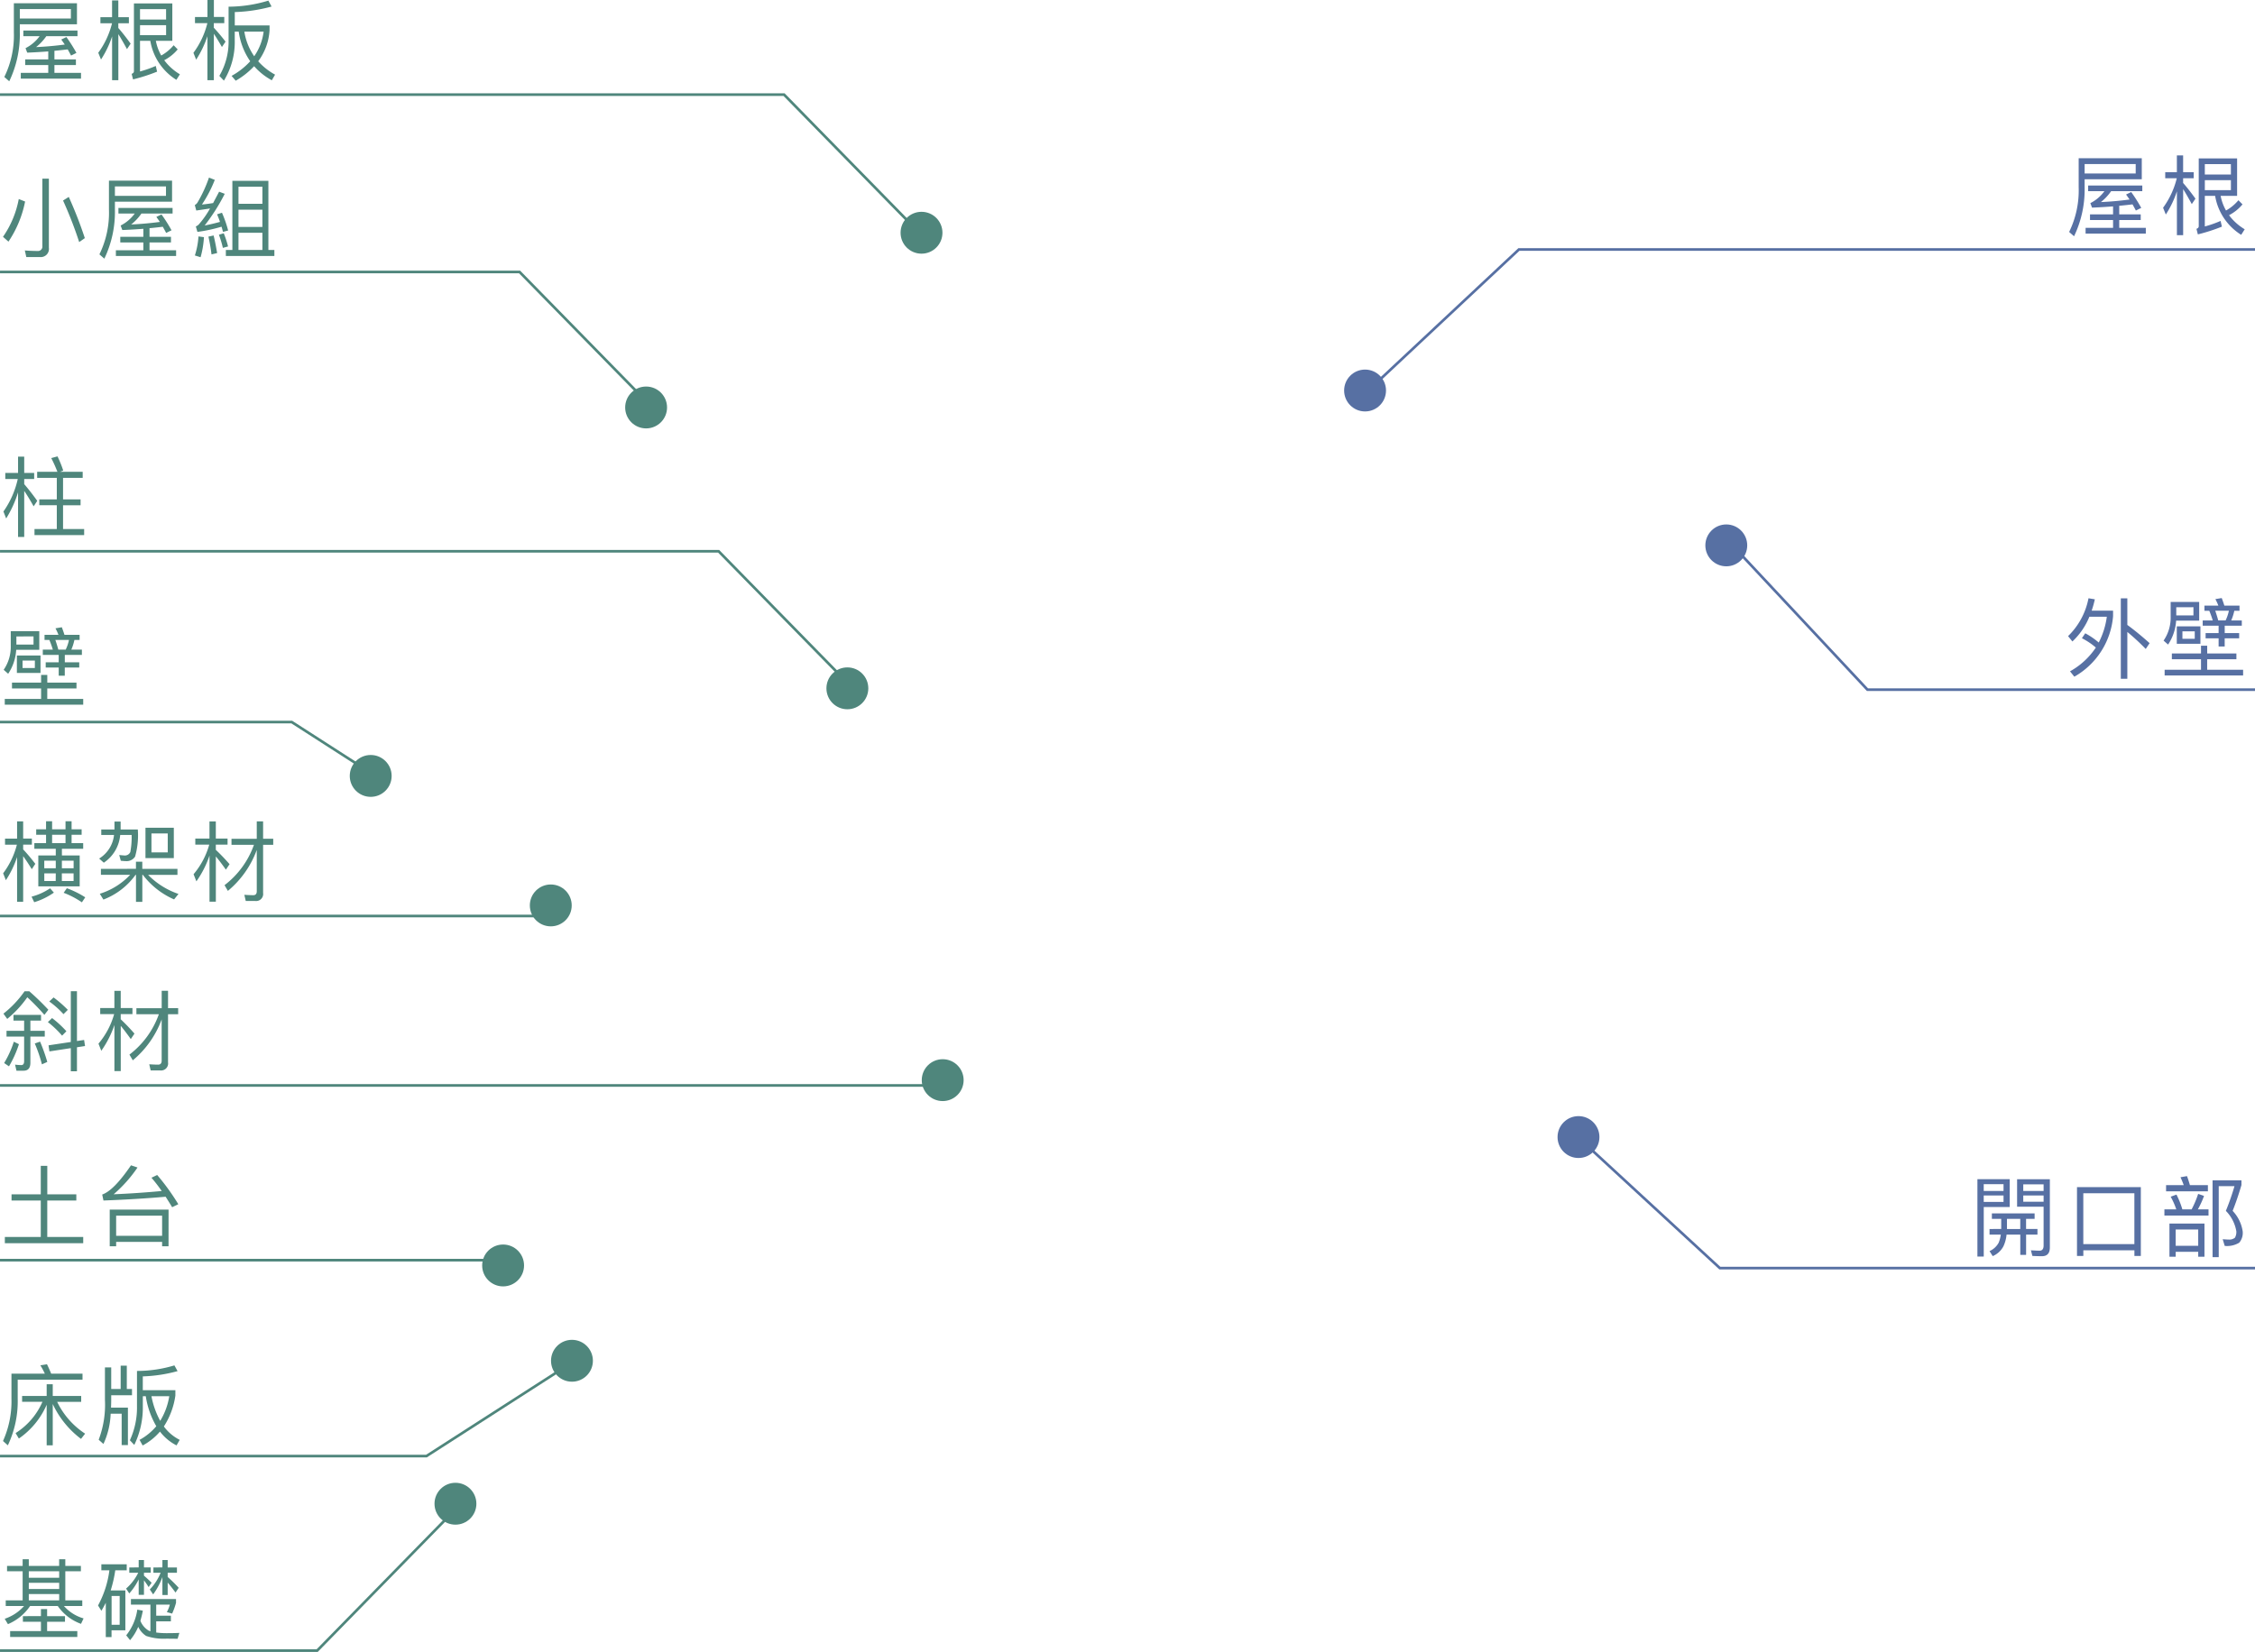 <svg xmlns="http://www.w3.org/2000/svg" width="307.322" height="225.202" viewBox="0 0 307.322 225.202">
  <g id="Group_74032" data-name="Group 74032" transform="translate(-34.049 -3719.967)">
    <g id="Group_74031" data-name="Group 74031" transform="translate(927.185 -3605.11)">
      <path id="Path_351872" data-name="Path 351872" d="M6.576-2.784v1.092H3.432v.768H6.576V.144H2.832v.78H11.04V.144H7.416V-.924h2.928v-.768H7.416V-2.868C8-2.916,8.6-2.988,9.228-3.06c.144.264.3.54.456.84l.732-.36A20.81,20.81,0,0,0,9.048-4.74l-.7.336c.156.216.312.444.48.684-1.272.168-2.568.288-3.912.348A6.891,6.891,0,0,0,6.312-4.86H10.56v-.768H3.18v.768H5.4A5.4,5.4,0,0,1,3.48-3.228l.228.612C4.668-2.652,5.628-2.712,6.576-2.784ZM9.66-8.556v1.284H2.7V-8.556ZM2.7-6.48h7.788V-9.348h-8.6V-5.4A12.866,12.866,0,0,1,.588.7l.672.588A14.73,14.73,0,0,0,2.7-5.4ZM20.484-4.224a7.761,7.761,0,0,0,3.552,5.316l.48-.756a7.355,7.355,0,0,1-2.136-1.92A5.935,5.935,0,0,0,24.216-3.06l-.552-.564a5.984,5.984,0,0,1-1.692,1.4,6.447,6.447,0,0,1-.732-2h2.244v-5.1H18.252V-.072c0,.156-.108.276-.312.348l.192.756A24.087,24.087,0,0,0,21.408-.024l-.18-.78a15.289,15.289,0,0,1-2.148.756V-4.224Zm-6.8-3.228v.828h1.584A11.466,11.466,0,0,1,13.392-2.6l.372.924a13.456,13.456,0,0,0,1.512-3.156V1.14h.852V-5.136c.336.528.72,1.2,1.176,2.04l.5-.744c-.576-.792-1.128-1.512-1.68-2.136v-.648h1.44v-.828h-1.44v-2.28h-.852v2.28Zm5.4,1.092h3.552V-5H19.08Zm3.552-.768H19.08V-8.544h3.552Zm3.936-.348v.84H28.26a11.306,11.306,0,0,1-1.9,4.044l.372.936a14.126,14.126,0,0,0,1.536-3.2v6h.876V-5.184c.312.456.672,1.056,1.1,1.8l.492-.732c-.54-.7-1.068-1.332-1.6-1.9v-.624h1.428v-.84H29.148V-9.792h-.876v2.316ZM36.576-9.708a18.848,18.848,0,0,1-5.424.828v4.62A9.223,9.223,0,0,1,29.892.552l.624.648a10.045,10.045,0,0,0,1.476-5.46V-5.484h.54A9.344,9.344,0,0,0,34.1-1.44,9.874,9.874,0,0,1,31.56.552l.564.66a10.761,10.761,0,0,0,2.508-1.98,8.782,8.782,0,0,0,2.412,1.92l.444-.768a8.557,8.557,0,0,1-2.3-1.824,7.869,7.869,0,0,0,1.548-4.236v-.648h-4.74V-8.148A21.26,21.26,0,0,0,37.008-8.9ZM34.644-2.124A8.03,8.03,0,0,1,33.3-5.484h2.628A7.5,7.5,0,0,1,34.644-2.124Z" transform="translate(-893.135 7334.869)" fill="#4f867c"/>
      <path id="Path_351876" data-name="Path 351876" d="M-18.384-2.784v1.092h-3.144v.768h3.144V.144h-3.744v.78h8.208V.144h-3.624V-.924h2.928v-.768h-2.928V-2.868c.588-.048,1.188-.12,1.812-.192.144.264.3.54.456.84l.732-.36a20.81,20.81,0,0,0-1.368-2.16l-.7.336c.156.216.312.444.48.684-1.272.168-2.568.288-3.912.348A6.891,6.891,0,0,0-18.648-4.86H-14.4v-.768h-7.38v.768h2.22a5.4,5.4,0,0,1-1.92,1.632l.228.612C-20.292-2.652-19.332-2.712-18.384-2.784ZM-15.3-8.556v1.284h-6.96V-8.556ZM-22.26-6.48h7.788V-9.348h-8.6V-5.4a12.866,12.866,0,0,1-1.3,6.1l.672.588A14.73,14.73,0,0,0-22.26-5.4ZM-4.476-4.224A7.761,7.761,0,0,0-.924,1.092l.48-.756A7.355,7.355,0,0,1-2.58-1.584,5.935,5.935,0,0,0-.744-3.06L-1.3-3.624a5.984,5.984,0,0,1-1.692,1.4,6.447,6.447,0,0,1-.732-2h2.244v-5.1H-6.708V-.072c0,.156-.108.276-.312.348l.192.756A24.087,24.087,0,0,0-3.552-.024l-.18-.78A15.289,15.289,0,0,1-5.88-.048V-4.224Zm-6.8-3.228v.828H-9.7A11.466,11.466,0,0,1-11.568-2.6l.372.924A13.456,13.456,0,0,0-9.684-4.836V1.14h.852V-5.136c.336.528.72,1.2,1.176,2.04l.5-.744c-.576-.792-1.128-1.512-1.68-2.136v-.648h1.44v-.828h-1.44v-2.28h-.852v2.28Zm5.4,1.092h3.552V-5H-5.88Zm3.552-.768H-5.88V-8.544h3.552Z" transform="translate(-586.773 7355.997)" fill="#5770a3"/>
      <path id="Path_351875" data-name="Path 351875" d="M-17.328-9.78V1.188h.888V-5.2A31.476,31.476,0,0,1-13.932-2.88l.528-.792c-1.032-.924-2.04-1.752-3.036-2.484V-9.78Zm-4.848,4.764-.456.672a9.362,9.362,0,0,1,1.9,1.272A10.1,10.1,0,0,1-24.252.168l.588.732a10.463,10.463,0,0,0,5.28-8.244V-8.1H-21.3a14.567,14.567,0,0,0,.432-1.548l-.864-.144a9.73,9.73,0,0,1-2.784,5.16l.588.732a9.582,9.582,0,0,0,2.316-3.372h2.376a10.771,10.771,0,0,1-1.1,3.516A9.937,9.937,0,0,0-22.176-5.016ZM-6.4-3.324v1.056h-3.972v.792H-6.4V-.048h-4.956v.78H-.66v-.78h-4.9V-1.476h3.984v-.792H-5.556V-3.324Zm-3.3-2.64v2.376H-6.48V-5.964Zm2.448,1.7h-1.68V-5.28h1.68Zm1.32-4.524v.7h.66A12.889,12.889,0,0,1-4.8-6.768H-6.168v.72H-4V-5.04H-5.772v.708H-4v1.116h.828V-4.332H-1.2V-5.04H-3.168V-6.048H-.84v-.72H-2.28a7.048,7.048,0,0,0,.42-1.32h.708v-.7H-3.216c-.12-.384-.24-.72-.36-1.032l-.864.144a8.646,8.646,0,0,1,.408.888Zm2.88,2.016h-1c-.132-.48-.264-.912-.408-1.32h1.86A5.732,5.732,0,0,1-3.048-6.768Zm-4.38-1.8v1.116h-2.34V-8.568ZM-9.792-6.744h3.144V-9.288h-3.888v1.98A5.505,5.505,0,0,1-11.5-4.02l.612.54A6.532,6.532,0,0,0-9.792-6.744Z" transform="translate(-586.773 7416.425)" fill="#5770a3"/>
      <path id="Path_351877" data-name="Path 351877" d="M-35.22-2.664V-1.9h1.536A4.524,4.524,0,0,1-33.972-.8,2.613,2.613,0,0,1-35.22.348l.432.684a2.964,2.964,0,0,0,1.452-1.32A4.825,4.825,0,0,0-32.9-1.9h1.872V.864h.792V-1.9h1.548v-.768H-30.24v-1.38h1.164v-.744H-34.9v.744h1.272v1.38Zm4.188,0h-1.812v-1.38h1.812Zm-4.98-4.572h2.7v.876h-2.7Zm2.7-.612h-2.7v-.924h2.7Zm2.688.612h2.772v.852h-2.772Zm2.772-.612h-2.772v-.9h2.772Zm-4.62-1.608h-4.4V1.092h.864V-5.664h3.54Zm4.62,3.756V-.408c0,.456-.18.7-.54.7S-29.148.264-29.58.24l.2.768q.648.036,1.3.036Q-27,1.044-27-.144v-9.3h-4.464V-5.7ZM-14.6-8.376h-8.7V1.008h.864V.24h6.96v.768h.876ZM-22.44-.6V-7.536h6.96V-.6Zm12.7-6.756-.792.288A10.315,10.315,0,0,1-9.768-5.34h-1.62v.84h6.012v-.84H-6.828a11.874,11.874,0,0,0,.84-1.836l-.8-.276A13.267,13.267,0,0,1-7.68-5.34H-8.94A11.729,11.729,0,0,0-9.744-7.356ZM-4.824-9.3V1.176h.84V-8.508h2.148A33.625,33.625,0,0,1-3.012-5.136,5.191,5.191,0,0,1-1.584-2.352a1.593,1.593,0,0,1-.192.876,1.194,1.194,0,0,1-.828.252c-.228,0-.5-.024-.84-.048l.276.912A3.189,3.189,0,0,0-1.188-.8,2.057,2.057,0,0,0-.72-2.352,5.147,5.147,0,0,0-2.088-5.136c.432-1.08.828-2.256,1.2-3.516V-9.3Zm-6.336.66v.84h5.7v-.84H-7.908c-.132-.456-.264-.876-.4-1.236l-.888.156c.156.324.3.684.444,1.08Zm5.232,5.232H-10.7V1.116h.852V.444H-6.78v.672h.852ZM-9.852-.372v-2.22H-6.78v2.22Z" transform="translate(-586.773 7495.282)" fill="#5770a3"/>
      <path id="Path_351873" data-name="Path 351873" d="M5.424,1.068A1.115,1.115,0,0,0,6.66-.2v-9.42H5.772V-.432A.6.6,0,0,1,5.1.24C4.56.24,3.984.216,3.384.168l.2.9ZM2.556-6.84A13.267,13.267,0,0,1,.408-1.692l.744.66A15.058,15.058,0,0,0,3.42-6.5Zm6.816-.288-.78.492a54.869,54.869,0,0,1,2.2,5.664l.768-.54A56.266,56.266,0,0,0,9.372-7.128ZM19.536-2.784v1.092H16.392v.768h3.144V.144H15.792v.78H24V.144H20.376V-.924H23.3v-.768H20.376V-2.868c.588-.048,1.188-.12,1.812-.192.144.264.3.54.456.84l.732-.36a20.81,20.81,0,0,0-1.368-2.16l-.7.336c.156.216.312.444.48.684-1.272.168-2.568.288-3.912.348A6.891,6.891,0,0,0,19.272-4.86H23.52v-.768H16.14v.768h2.22a5.4,5.4,0,0,1-1.92,1.632l.228.612C17.628-2.652,18.588-2.712,19.536-2.784ZM22.62-8.556v1.284H15.66V-8.556ZM15.66-6.48h7.788V-9.348h-8.6V-5.4a12.866,12.866,0,0,1-1.3,6.1l.672.588A14.73,14.73,0,0,0,15.66-5.4ZM36.576-9.324H31.668V.1H30.78V.924h6.612V.1h-.816ZM32.5.1v-2.34H35.76V.1Zm0-3.132V-5.388H35.76v2.352Zm0-3.156V-8.52H35.76v2.328ZM27.048-1.74A10.7,10.7,0,0,1,26.556.852l.78.24a12.5,12.5,0,0,0,.456-2.736Zm2.064-.132-.708.156a23.89,23.89,0,0,1,.42,2.424l.768-.18C29.448-.336,29.292-1.128,29.112-1.872Zm1.14-3.1-.672.216c.144.324.276.672.4,1.032-.7.192-1.392.36-2.088.492a26.625,26.625,0,0,0,2.736-4.32l-.768-.288c-.288.552-.564,1.068-.816,1.548-.5.084-1.02.156-1.524.2a17.518,17.518,0,0,0,1.752-3.36l-.792-.312a18.585,18.585,0,0,1-1.584,3.432,1.04,1.04,0,0,1-.348.312l.2.744c.624-.084,1.248-.18,1.872-.276a12.375,12.375,0,0,1-1.56,2.208,1.42,1.42,0,0,1-.372.24l.216.744a21.35,21.35,0,0,0,3.288-.708c.072.228.132.468.2.708l.7-.192A16.256,16.256,0,0,0,30.252-4.968Zm.24,2.8-.66.2a13.492,13.492,0,0,1,.54,1.788l.708-.192A13.216,13.216,0,0,0,30.492-2.172Z" transform="translate(-893.135 7359.05)" fill="#4f867c"/>
      <path id="Path_351874" data-name="Path 351874" d="M5.064-7.728V-6.9H7.74v2.928H5.352v.8H7.74V.072H4.7V.9h6.768V.072H8.592v-3.24H10.98v-.8H8.592V-6.9h2.676v-.828H8.184L8.616-7.9a15.147,15.147,0,0,0-.78-1.932L6.984-9.6a18.6,18.6,0,0,1,.84,1.872ZM3.3-5.124c.36.516.78,1.212,1.284,2.1l.492-.744c-.6-.84-1.2-1.608-1.776-2.28v-.7H4.656v-.828H3.3v-2.22H2.46v2.22H.72v.828h1.7A12.332,12.332,0,0,1,.468-2.316l.372.948A15.1,15.1,0,0,0,2.46-4.932V1.152H3.3Z" transform="translate(-893.135 7397.124)" fill="#4f867c"/>
      <path id="Path_351883" data-name="Path 351883" d="M5.6-3.324v1.056H1.632v.792H5.6V-.048H.648v.78H11.34v-.78h-4.9V-1.476h3.984v-.792H6.444V-3.324ZM2.3-5.964v2.376H5.52V-5.964Zm2.448,1.7H3.072V-5.28h1.68Zm1.32-4.524v.7h.66A12.889,12.889,0,0,1,7.2-6.768H5.832v.72H8V-5.04H6.228v.708H8v1.116h.828V-4.332H10.8V-5.04H8.832V-6.048H11.16v-.72H9.72a7.048,7.048,0,0,0,.42-1.32h.708v-.7H8.784c-.12-.384-.24-.72-.36-1.032l-.864.144a8.646,8.646,0,0,1,.408.888Zm2.88,2.016h-1c-.132-.48-.264-.912-.408-1.32h1.86A5.732,5.732,0,0,1,8.952-6.768Zm-4.38-1.8v1.116H2.232V-8.568ZM2.208-6.744H5.352V-9.288H1.464v1.98A5.505,5.505,0,0,1,.5-4.02l.612.54A6.532,6.532,0,0,0,2.208-6.744Z" transform="translate(-893.135 7420.406)" fill="#4f867c"/>
      <path id="Path_351882" data-name="Path 351882" d="M6.276-9.816v1.1H4.932v.744H6.276v1.14H4.68v.768H7.6v.912H5.22V-.936h5.64V-5.148H8.436V-6.06h2.9v-.768H9.756v-1.14h1.368v-.744H9.756v-1.1H8.928v1.1H7.1v-1.1ZM8.928-7.968v1.14H7.1v-1.14Zm1.1,6.3h-1.6V-2.712h1.6Zm-2.436,0H6.036V-2.712H7.6Zm-1.56-1.74V-4.44H7.6v1.032Zm2.4-1.032h1.6v1.032h-1.6ZM9.108-.684,8.676-.06a11.723,11.723,0,0,1,2.484,1.3l.456-.684A12.835,12.835,0,0,0,9.108-.684Zm-2.28.012A8.394,8.394,0,0,1,4.3.468l.36.756A9.509,9.509,0,0,0,7.344-.084ZM3.156-5.052c.324.444.72,1.032,1.176,1.776l.48-.732c-.552-.72-1.1-1.38-1.656-1.968v-.648H4.344v-.828H3.156V-9.8H2.328v2.352H.684v.828H2.3a10.993,10.993,0,0,1-1.872,3.9L.8-1.776A13.485,13.485,0,0,0,2.328-4.932v6.1h.828ZM19.824-8.928v4.14h3.864v-4.14Zm3.036,3.36H20.64v-2.58h2.22Zm-7.26-4.2v1.08H13.8v.744h1.74a4.305,4.305,0,0,1-2.028,3.216l.636.564a5.053,5.053,0,0,0,2.232-3.78h1.56a11.234,11.234,0,0,1-.18,2.328.815.815,0,0,1-.828.468l-.684-.06.216.78c.264.024.48.048.672.048a1.372,1.372,0,0,0,1.272-.612,10.544,10.544,0,0,0,.372-3.7H16.44v-1.08ZM13.752-3.324v.816h3.984A9.631,9.631,0,0,1,13.6.072l.492.792a9.607,9.607,0,0,0,4.38-3.372h.06V1.176h.864V-2.508h.072A10.691,10.691,0,0,0,23.724.84l.6-.744a10.6,10.6,0,0,1-4.14-2.6h4v-.816H19.392V-4.3h-.864v.972ZM34.608-6.6A11.917,11.917,0,0,1,30.6-1.1l.456.78A13.1,13.1,0,0,0,34.992-5.9v5.64c0,.348-.168.528-.48.528C34.128.264,33.72.24,33.3.216l.192.84H34.8a.96.96,0,0,0,1.056-1.1V-6.6h1.38v-.828h-1.38V-9.8h-.864v2.376H31.548V-6.6Zm-7.992-.852v.828h1.9a10.707,10.707,0,0,1-2.136,4.032l.384.972a13.658,13.658,0,0,0,1.788-3.516V1.152h.864V-5.016q.576.684,1.368,1.8l.5-.744a26.975,26.975,0,0,0-1.872-1.956v-.708h1.6v-.828h-1.6v-2.34h-.864v2.34Z" transform="translate(-893.135 7446.846)" fill="#4f867c"/>
      <path id="Path_351881" data-name="Path 351881" d="M3.348-9.732A14.3,14.3,0,0,1,.468-6.684l.516.72A14.619,14.619,0,0,0,3.72-8.916a29.02,29.02,0,0,1,2.328,2.4l.54-.7a35.149,35.149,0,0,0-2.6-2.52ZM1.836-6.516v.78H3.288v1.392H.888v.792h2.4V-.2c0,.348-.132.528-.372.528a7.3,7.3,0,0,1-.864-.06l.192.828h.972c.612,0,.924-.36.924-1.08V-3.552H6.1v-.792H4.14V-5.736H5.592v-.78Zm.048,3.66A13.614,13.614,0,0,1,.564.048L1.224.5A14.763,14.763,0,0,0,2.58-2.52ZM5.46-2.868l-.72.252A19.581,19.581,0,0,1,5.712.228L6.444-.1A24.185,24.185,0,0,0,5.46-2.868Zm6-.228-.972.144V-9.744h-.84V-2.82l-3.036.456.12.828L9.648-1.98V1.176h.84V-2.1l1.1-.168ZM7.3-8.892l-.588.552A12.1,12.1,0,0,1,8.652-6.612L9.24-7.2A15.849,15.849,0,0,0,7.3-8.892Zm-.2,2.808-.576.552A13.318,13.318,0,0,1,8.46-3.684l.588-.6A14.487,14.487,0,0,0,7.092-6.084ZM21.648-6.6A11.917,11.917,0,0,1,17.64-1.1l.456.78A13.1,13.1,0,0,0,22.032-5.9v5.64c0,.348-.168.528-.48.528-.384,0-.792-.024-1.212-.048l.192.84H21.84A.96.96,0,0,0,22.9-.048V-6.6h1.38v-.828H22.9V-9.8h-.864v2.376H18.588V-6.6Zm-7.992-.852v.828h1.9a10.707,10.707,0,0,1-2.136,4.032l.384.972a13.658,13.658,0,0,0,1.788-3.516V1.152h.864V-5.016q.576.684,1.368,1.8l.5-.744a26.975,26.975,0,0,0-1.872-1.956v-.708h1.6v-.828h-1.6v-2.34h-.864v2.34Z" transform="translate(-893.135 7469.943)" fill="#4f867c"/>
      <path id="Path_351880" data-name="Path 351880" d="M1.572-5.868v.84H5.556V-.06H.66V.792H11.34V-.06h-4.9V-5.028H10.4v-.84H6.444V-9.756H5.556v3.888Zm21.4,2.076H14.952v5h.876v-.6h6.264v.6h.876ZM15.828-.216V-2.964h6.264V-.216ZM14.1-5.028q4.68-.18,8.472-.516c.288.456.588.924.888,1.428l.84-.408a30.514,30.514,0,0,0-2.88-3.984l-.78.372a22.527,22.527,0,0,1,1.4,1.812c-2.064.192-4.248.348-6.552.444a18.443,18.443,0,0,0,3.252-3.648l-.888-.3q-2.34,3.438-3.924,3.984Z" transform="translate(-893.135 7493.763)" fill="#4f867c"/>
      <path id="Path_351878" data-name="Path 351878" d="M.96-8.9v.732H3.084V-4.2H.78v.768h2.5a6.147,6.147,0,0,1-2.64,1.74L1.08-.96A6.839,6.839,0,0,0,4.1-3.432H7.872A6.588,6.588,0,0,0,11.04-1l.348-.744A5.668,5.668,0,0,1,8.712-3.432h2.5V-4.2H8.9V-8.172h2.124V-8.9H8.9v-.912h-.84V-8.9H3.924v-.912h-.84V-8.9ZM3.924-4.2v-.864h4.14V-4.2Zm0-1.548V-6.6h4.14v.852Zm0-1.536v-.888h4.14v.888ZM5.58-3.012v.96H3.12v.768H5.58V-.012H1.38v.8h9.156v-.8H6.42V-1.284H8.856v-.768H6.42v-.96ZM20.5-3.624V.012c-.084-.024-.156-.06-.228-.084a2.723,2.723,0,0,1-1.14-1.344c.12-.42.24-.876.336-1.38l-.756-.144A7.248,7.248,0,0,1,17.2.564l.528.66A7.114,7.114,0,0,0,18.84-.6,2.905,2.905,0,0,0,19.92.648a7.418,7.418,0,0,0,2.736.372c.48,0,1,.012,1.548.012l.24-.8c-.48.024-1.08.036-1.788.036A10.982,10.982,0,0,1,21.288.18V-1.344h2v-.768h-2V-3.624h1.86A5.17,5.17,0,0,1,22.74-2.6l.72.2a9.732,9.732,0,0,0,.528-1.464V-4.38H17.844v.756Zm-2.88-5.064v.72H18.84a7.012,7.012,0,0,1-1.656,2.16l.432.66A8.415,8.415,0,0,0,18.9-7.056v2.1h.72v-1.98c.18.24.4.54.636.924l.408-.588q-.54-.54-1.044-.972v-.4h.924v-.72H19.62V-9.7H18.9v1.008Zm3.288,0v.72h.984a7.18,7.18,0,0,1-1.476,2.28l.456.672a9.7,9.7,0,0,0,1.26-2.364v2.448h.72V-6.624c.3.348.66.8,1.068,1.356l.432-.648a19.136,19.136,0,0,0-1.5-1.476v-.576h1.26v-.72h-1.26V-9.7h-.72v1.008Zm-6,.384a13.69,13.69,0,0,1-1.548,4.8l.456.72c.216-.348.408-.708.6-1.092V.8H15.2V-.12h1.884V-5.556h-2A17.363,17.363,0,0,0,15.708-8.3h1.56V-9.12H13.812V-8.3Zm.3,7.428V-4.8h1.1V-.876Z" transform="translate(-893.135 7547.446)" fill="#4f867c"/>
      <path id="Path_351879" data-name="Path 351879" d="M3.012-5.544v.8H5.784A9.548,9.548,0,0,1,2.124-.48l.444.744A10.814,10.814,0,0,0,6.36-4.344V1.188h.828V-4.44A12.653,12.653,0,0,0,11.04.312L11.6-.4A10.787,10.787,0,0,1,7.788-4.74h3.276v-.8H7.188v-1.6H6.36v1.6ZM6.4-9.864l-.9.144a11.271,11.271,0,0,1,.612,1.14H1.56v3.42A13.191,13.191,0,0,1,.408.6l.66.588A14.013,14.013,0,0,0,2.412-5.16v-2.6h8.832V-8.58H6.972C6.78-9.06,6.588-9.48,6.4-9.864Zm10.044.192v3.18H15.156v-2.94H14.3v4.4a13.456,13.456,0,0,1-.852,5.46l.648.576a10.712,10.712,0,0,0,.984-4.128h1.5V1.152h.852v-5.1h-2.3c.012-.348.024-.708.024-1.08V-5.64h2.832v-.852H17.28v-3.18Zm3.024,4.164h.4A11.509,11.509,0,0,0,21.3-1.416,7.873,7.873,0,0,1,19.02.444l.42.768A8.277,8.277,0,0,0,21.8-.684,6.613,6.613,0,0,0,24.06,1.2l.432-.756a6.065,6.065,0,0,1-2.16-1.824A10.528,10.528,0,0,0,23.9-5.592v-.732h-4.44V-8.208a20.154,20.154,0,0,0,4.74-.72l-.432-.78a17.586,17.586,0,0,1-5.1.756v4.764A10.689,10.689,0,0,1,17.7.5l.6.636a11.688,11.688,0,0,0,1.164-5.328Zm1.176,0h2.424a9.2,9.2,0,0,1-1.236,3.36A11.389,11.389,0,0,1,20.64-5.508Z" transform="translate(-893.135 7520.919)" fill="#4f867c"/>
      <circle id="Ellipse_339" data-name="Ellipse 339" cx="2.854" cy="2.854" r="2.854" transform="translate(-709.952 7375.458)" fill="#5770a3"/>
      <circle id="Ellipse_340" data-name="Ellipse 340" cx="2.854" cy="2.854" r="2.854" transform="translate(-660.723 7396.57)" fill="#5770a3"/>
      <circle id="Ellipse_341" data-name="Ellipse 341" cx="2.854" cy="2.854" r="2.854" transform="translate(-770.402 7353.951)" fill="#4f867c"/>
      <circle id="Ellipse_342" data-name="Ellipse 342" cx="2.854" cy="2.854" r="2.854" transform="translate(-807.935 7377.77)" fill="#4f867c"/>
      <circle id="Ellipse_343" data-name="Ellipse 343" cx="2.854" cy="2.854" r="2.854" transform="translate(-780.507 7416.058)" fill="#4f867c"/>
      <circle id="Ellipse_344" data-name="Ellipse 344" cx="2.854" cy="2.854" r="2.854" transform="translate(-845.469 7427.998)" fill="#4f867c"/>
      <circle id="Ellipse_345" data-name="Ellipse 345" cx="2.854" cy="2.854" r="2.854" transform="translate(-820.928 7445.652)" fill="#4f867c"/>
      <circle id="Ellipse_346" data-name="Ellipse 346" cx="2.854" cy="2.854" r="2.854" transform="translate(-767.515 7469.471)" fill="#4f867c"/>
      <circle id="Ellipse_347" data-name="Ellipse 347" cx="2.854" cy="2.854" r="2.854" transform="translate(-827.424 7494.734)" fill="#4f867c"/>
      <circle id="Ellipse_348" data-name="Ellipse 348" cx="2.854" cy="2.854" r="2.854" transform="translate(-818.041 7507.726)" fill="#4f867c"/>
      <circle id="Ellipse_349" data-name="Ellipse 349" cx="2.854" cy="2.854" r="2.854" transform="translate(-833.92 7527.215)" fill="#4f867c"/>
      <circle id="Ellipse_350" data-name="Ellipse 350" cx="2.854" cy="2.854" r="2.854" transform="translate(-680.866 7477.23)" fill="#5770a3"/>
      <path id="Path_351541" data-name="Path 351541" d="M-767.819,7356.838l-18.465-18.865H-893.135" fill="none" stroke="#4f867c" stroke-miterlimit="10" stroke-width="0.361"/>
      <path id="Path_351542" data-name="Path 351542" d="M-706.248,7377.919l20.119-18.834h100.317" fill="none" stroke="#5770a3" stroke-miterlimit="10" stroke-width="0.361"/>
      <path id="Path_351543" data-name="Path 351543" d="M-657.368,7399.057l18.737,20.036h52.818" fill="none" stroke="#5770a3" stroke-miterlimit="10" stroke-width="0.361"/>
      <path id="Path_351544" data-name="Path 351544" d="M-677.515,7480.635l18.769,17.314h72.933" fill="none" stroke="#5770a3" stroke-miterlimit="10" stroke-width="0.361"/>
      <path id="Path_351545" data-name="Path 351545" d="M-803.859,7381.018l-18.465-18.865h-70.811" fill="none" stroke="#4f867c" stroke-miterlimit="10" stroke-width="0.361"/>
      <path id="Path_351546" data-name="Path 351546" d="M-776.732,7419.093l-18.465-18.865h-97.937" fill="none" stroke="#4f867c" stroke-miterlimit="10" stroke-width="0.361"/>
      <path id="Path_351547" data-name="Path 351547" d="M-831.45,7531.233l-18.465,18.865h-43.22" fill="none" stroke="#4f867c" stroke-miterlimit="10" stroke-width="0.361"/>
      <path id="Path_351548" data-name="Path 351548" d="M-814.807,7510.58l-20.21,12.992h-58.118" fill="none" stroke="#4f867c" stroke-miterlimit="10" stroke-width="0.361"/>
      <path id="Path_351549" data-name="Path 351549" d="M-841.4,7431.213l-11.969-7.7h-39.769" fill="none" stroke="#4f867c" stroke-miterlimit="10" stroke-width="0.361"/>
      <line id="Line_25883" data-name="Line 25883" x1="75.219" transform="translate(-893.135 7449.949)" fill="none" stroke="#4f867c" stroke-miterlimit="10" stroke-width="0.361"/>
      <line id="Line_25884" data-name="Line 25884" x1="127.064" transform="translate(-893.135 7473.047)" fill="none" stroke="#4f867c" stroke-miterlimit="10" stroke-width="0.361"/>
      <line id="Line_25885" data-name="Line 25885" x1="68.664" transform="translate(-893.135 7496.866)" fill="none" stroke="#4f867c" stroke-miterlimit="10" stroke-width="0.361"/>
    </g>
  </g>
</svg>
